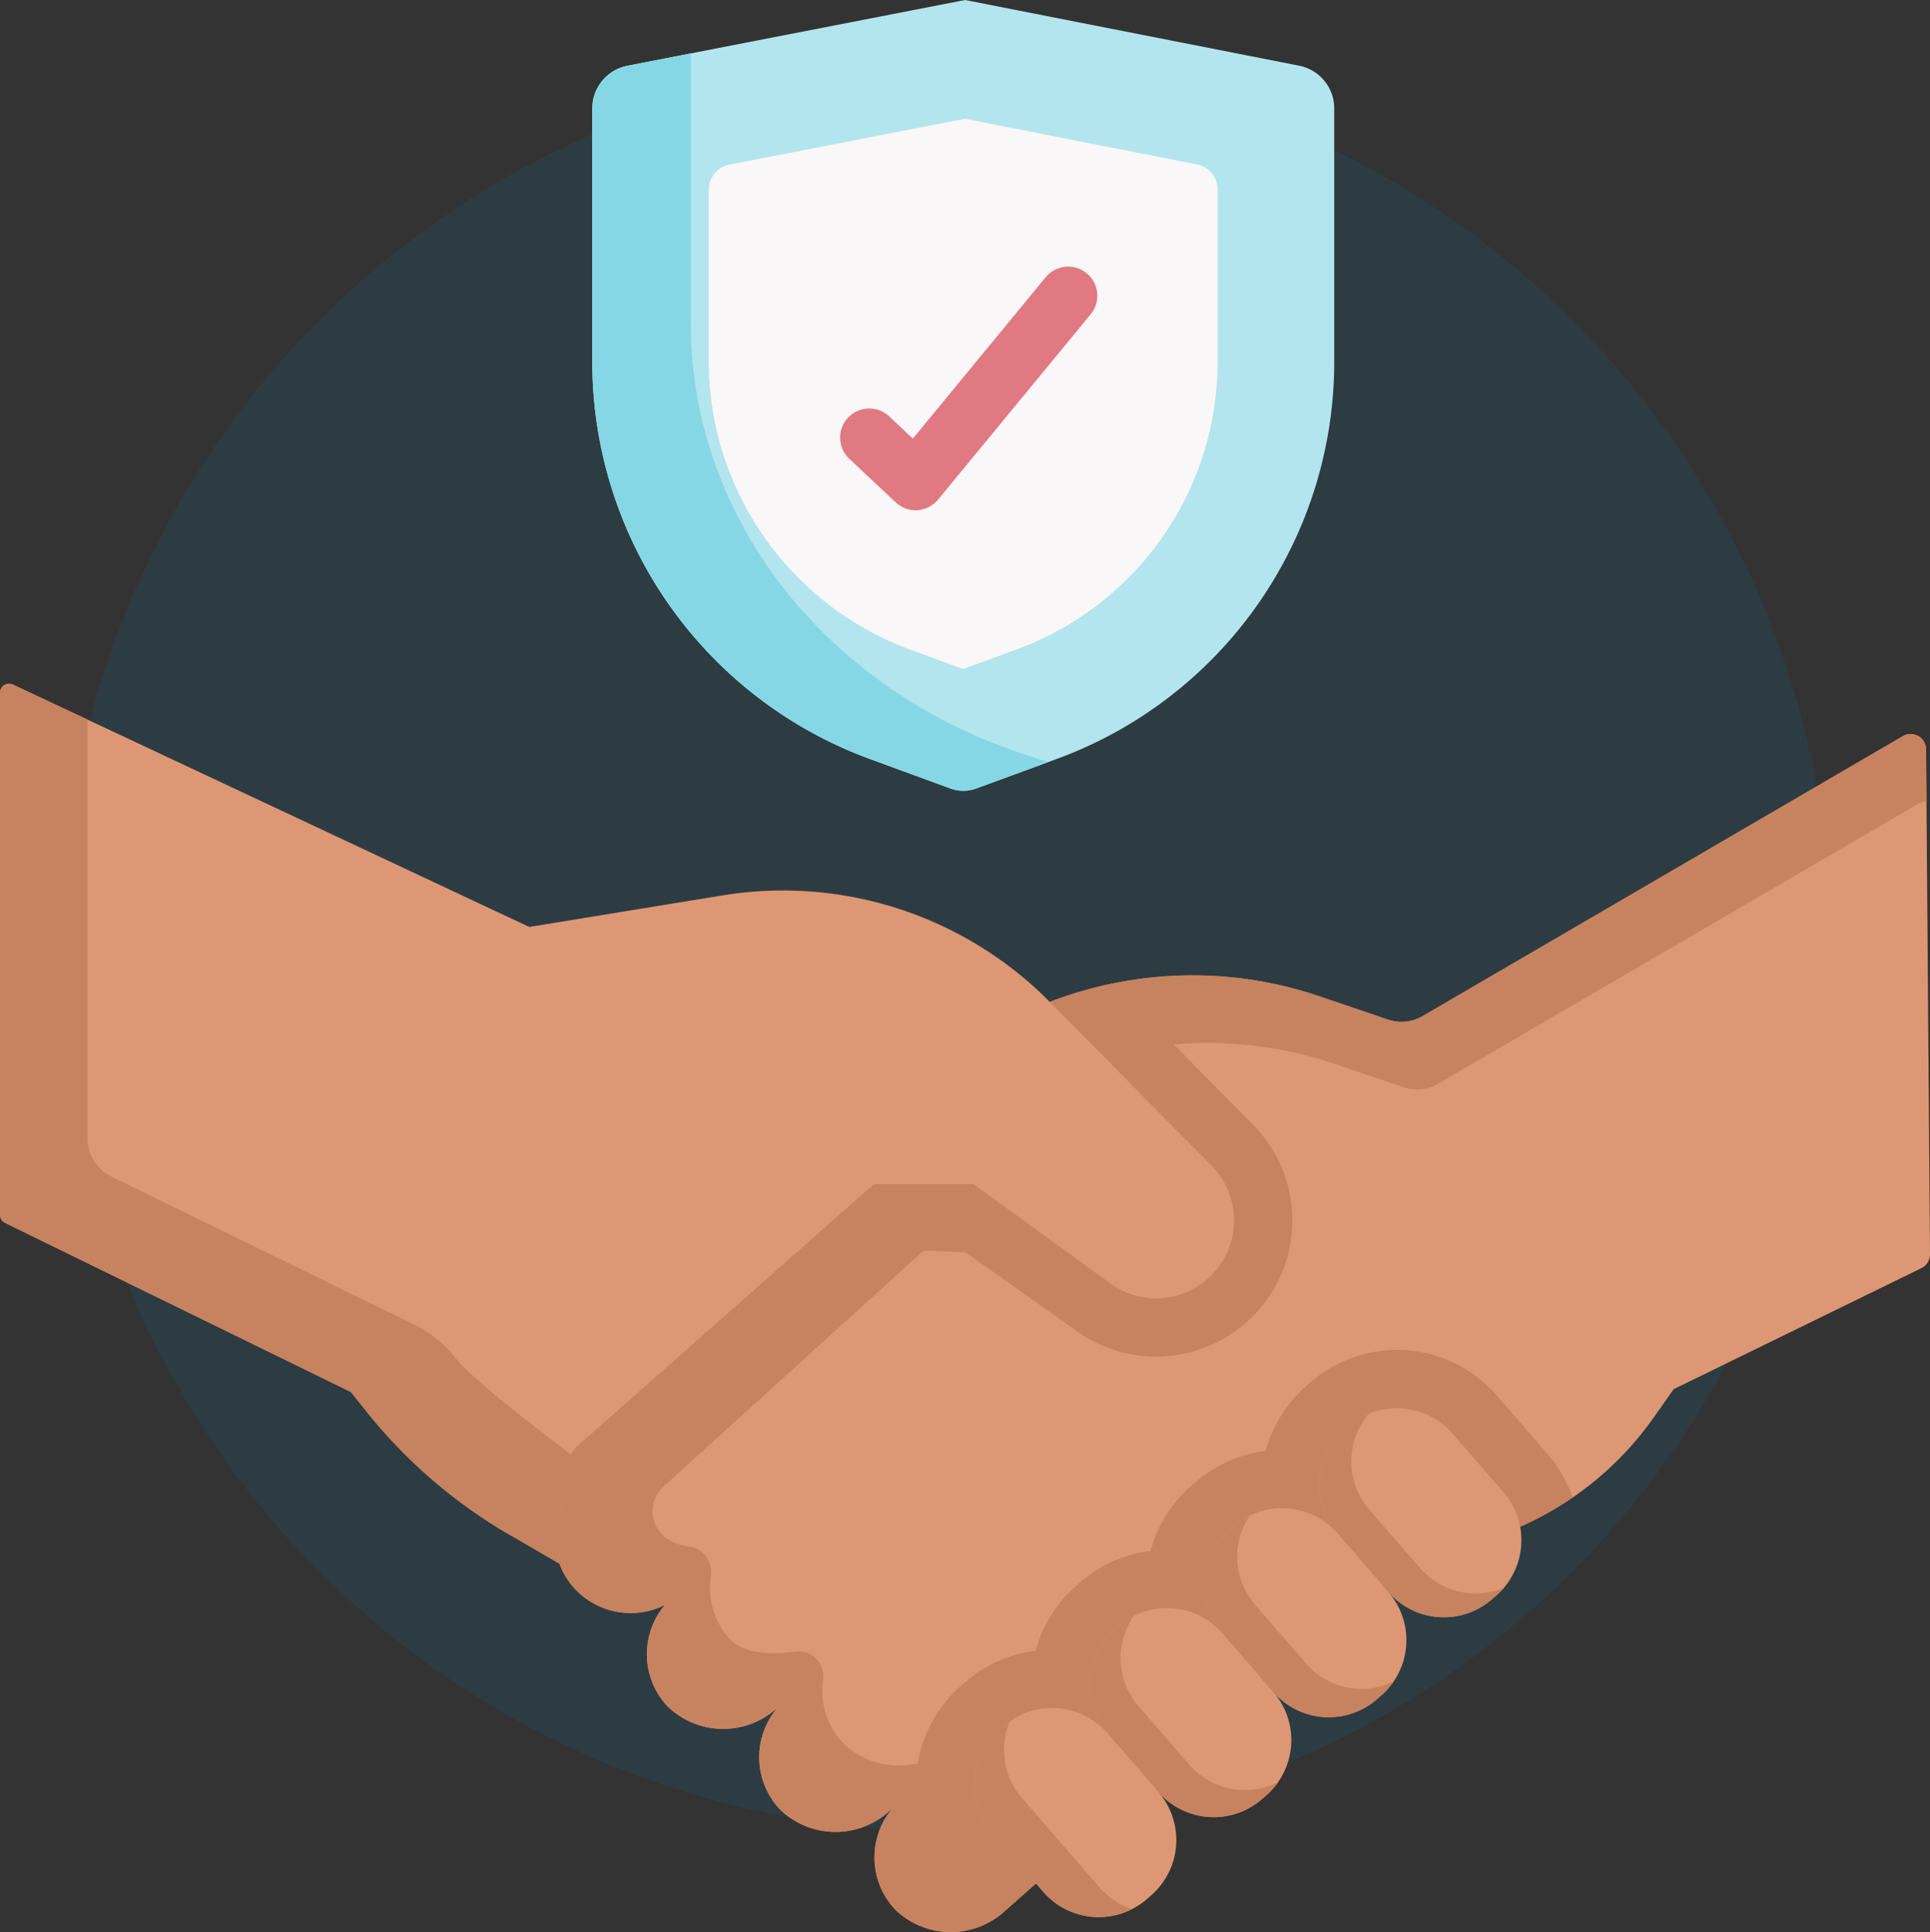 <svg xmlns="http://www.w3.org/2000/svg" width="120.974" height="121.123" viewBox="0 0 120.974 121.123"><rect x="0" y="0" width="120.974" height="121.123" fill="#333333" stroke="none"/><defs><style>.a{fill:rgba(1,136,194,0.11);}.b{fill:#c78260;}.c{fill:#dd9775;}.d{fill:#b3e5ee;}.e{fill:#86d7e5;}.f{fill:#f9f7f7;}.g{fill:#e17983;}</style></defs><g transform="translate(-499.21 -1675.205)"><circle class="a" cx="55.5" cy="55.5" r="55.5" transform="translate(503 1679)"/><g transform="translate(498.904 1675.205)"><g transform="translate(0.306 0)"><path class="b" d="M140.59,285.355l-4.865-3.233-10.771-3.917-20.842,16.506,6.688,11.967c.089.052.178.1.267.155l5.554,3.233,26.45-18.79Z" transform="translate(-78.829 -210.446)"/><g transform="translate(0 42.863)"><path class="b" d="M116.28,351.48a32.149,32.149,0,0,1-8.939-7.67l-1.04-1.3-.977-.478-1.211.959,6.688,11.967c.089.052.178.1.267.155l5.554,3.233,5.162-3.667Z" transform="translate(-78.829 -301.593)"/><path class="c" d="M229.041,189.887a.966.966,0,0,0-1.453-.827l-30.135,17.571a2.646,2.646,0,0,1-2.146.2l-4.282-1.456a24.784,24.784,0,0,0-16.8.312l-.1.041-8.305,10.812-19.171,17.4-1.968,1.741a4.927,4.927,0,0,0-1.315,5.215,4.619,4.619,0,0,0,.882,1.51,4.773,4.773,0,0,0,5.75,1.115,4.781,4.781,0,0,0,.139,6.347,5.01,5.01,0,0,0,6.881.124l.056-.051a4.773,4.773,0,0,0,.107,6.384,5,5,0,0,0,6.878.124l.2-.18a4.772,4.772,0,0,0,.146,6.337,5.007,5.007,0,0,0,6.878.124l1.929-1.707,13.177-9.719a2.438,2.438,0,0,1,3.913-2.886l3.662-2.7a2.937,2.937,0,0,1,4.546-3.353l5.038-3.716a20.21,20.21,0,0,0,8.388-6.827L213.219,230l15.526-7.585a.966.966,0,0,0,.542-.876Z" transform="translate(-108.313 -185.775)"/><path class="b" d="M229.041,189.887a.966.966,0,0,0-1.453-.827l-30.135,17.571a2.646,2.646,0,0,1-2.146.2l-4.282-1.456a24.784,24.784,0,0,0-16.8.312l-.1.041-8.305,10.812-21.139,19.139a4.927,4.927,0,0,0-1.315,5.215,4.618,4.618,0,0,0,.882,1.51,4.773,4.773,0,0,0,5.75,1.115,4.781,4.781,0,0,0,.139,6.347,5.01,5.01,0,0,0,6.881.124l.056-.051a4.773,4.773,0,0,0,.107,6.384,5,5,0,0,0,6.878.124l.2-.18a4.772,4.772,0,0,0,.146,6.337,5.007,5.007,0,0,0,6.878.124l1.929-1.707.542-.4V259.5a5.012,5.012,0,0,1-5.4-1.059,4.758,4.758,0,0,1-1.279-3.249c0-.07,0-.143.011-.219a1.335,1.335,0,0,0-1.547-1.461,4.985,4.985,0,0,1-4.406-1.353,4.754,4.754,0,0,1-1.279-3.249,4.834,4.834,0,0,1,.049-.689,1.554,1.554,0,0,0-1.734-1.773c-1.482.2-3.168.166-4.081-.745a4.76,4.76,0,0,1-1.276-3.249,4.815,4.815,0,0,1,.059-.748,1.6,1.6,0,0,0-1.44-1.848,3.171,3.171,0,0,1-1.042-.328,2.09,2.09,0,0,1-.478-3.433l16.879-15.318,8.305-10.812.1-.041a24.784,24.784,0,0,1,16.8-.312l4.282,1.456a2.645,2.645,0,0,0,2.146-.2L228.557,193.3a.953.953,0,0,1,.51-.132Z" transform="translate(-108.313 -185.775)"/><path class="b" d="M244.372,267.966a8.489,8.489,0,0,0-2.465-6l-8.75-8.86a24.774,24.774,0,0,0-3.878,1.127l-.1.041-8.305,10.812-5,4.534,8.026.352,7,4.961a8.492,8.492,0,0,0,4.936,1.571h0a8.582,8.582,0,0,0,5.271-1.82A8.494,8.494,0,0,0,244.372,267.966Z" transform="translate(-163.369 -234.323)"/><path class="c" d="M76.245,206.2,66.111,195.938a23.505,23.505,0,0,0-20.517-6.681l-12.11,1.978L1.112,176.04a.566.566,0,0,0-.806.512v32.726a.566.566,0,0,0,.317.508l21.674,10.6,1.04,1.3a32.151,32.151,0,0,0,8.939,7.67l4.116-5.485,18.687-16.509h6.252l8.615,6.255a4.885,4.885,0,0,0,6.3-7.419Z" transform="translate(-0.306 -175.986)"/><path class="b" d="M28.817,218.2a7.436,7.436,0,0,0-2.533-2.026L7.293,206.887a2.688,2.688,0,0,1-1.506-2.414V178.235l-4.674-2.194a.566.566,0,0,0-.806.512v32.726a.566.566,0,0,0,.317.508L22.3,220.39l1.04,1.3a32.151,32.151,0,0,0,8.939,7.67l4.107-4.8c-1.714-1.4-6.17-4.619-7.566-6.353Z" transform="translate(-0.306 -175.987)"/></g><path class="d" d="M181.846,47.575l-5.056,1.854a2.355,2.355,0,0,1-1.622,0l-5.056-1.854a26.519,26.519,0,0,1-17.388-24.9V6.8a2.73,2.73,0,0,1,2.208-2.68L176.093,0l20.938,4.118a2.73,2.73,0,0,1,2.2,2.679V22.678a26.518,26.518,0,0,1-17.388,24.9Z" transform="translate(-115.6 0)"/><path class="e" d="M179.71,57.66C167.207,53.512,158.9,42.747,158.9,30.7V13.75l-3.965.772a2.73,2.73,0,0,0-2.208,2.68V33.079a26.519,26.519,0,0,0,17.388,24.9l5.056,1.854a2.355,2.355,0,0,0,1.622,0l4.5-1.648Z" transform="translate(-115.6 -10.401)"/><path class="f" d="M195.32,63.839a19.279,19.279,0,0,1-12.6-18.038V35.022a1.61,1.61,0,0,1,1.3-1.58l14.754-2.873,14.542,2.86a1.609,1.609,0,0,1,1.3,1.579V45.8a19.212,19.212,0,0,1-12.6,18.037l-3.352,1.229Z" transform="translate(-138.294 -23.124)"/><g transform="translate(52.613 16.735)"><path class="g" d="M221.1,83.968a1.826,1.826,0,0,1-1.251-.5L216.9,80.7a1.827,1.827,0,0,1,2.5-2.662l1.527,1.436,8.31-10.1a1.827,1.827,0,1,1,2.821,2.322l-9.55,11.6a1.828,1.828,0,0,1-1.294.662Q221.155,83.968,221.1,83.968Z" transform="translate(-216.321 -68.711)"/></g></g><path class="b" d="M273.861,358.569a20.2,20.2,0,0,0,3.343-1.86,8.209,8.209,0,0,0-1.573-2.73l-3.192-3.674a8.256,8.256,0,0,0-11.647-.816l-.263.228a8.21,8.21,0,0,0-2.552,4.078,8.253,8.253,0,0,0-4.4,1.959l-.263.229a8.2,8.2,0,0,0-2.556,4.078,8.253,8.253,0,0,0-4.39,1.958l-.264.229a8.208,8.208,0,0,0-2.552,4.078,8.253,8.253,0,0,0-4.4,1.96l-.263.228a8.255,8.255,0,0,0-.816,11.646l2.7,3.1a4.793,4.793,0,0,0,.821-.612l1.929-1.707,13.177-9.72a2.438,2.438,0,0,1,3.913-2.886l3.662-2.7a2.937,2.937,0,0,1,4.546-3.353Z" transform="translate(-178.331 -262.837)"/><path class="c" d="M344.195,373.988,341,370.315a4.6,4.6,0,0,1,.455-6.492l.263-.229a4.6,4.6,0,0,1,6.492.455l3.192,3.674a4.6,4.6,0,0,1-.455,6.492l-.263.229A4.6,4.6,0,0,1,344.195,373.988Z" transform="translate(-256.863 -274.183)"/><path class="b" d="M346.185,373.588l-3.192-3.674a4.607,4.607,0,0,1-.029-6,4.63,4.63,0,0,0-1.244.775l-.263.229a4.6,4.6,0,0,0-.455,6.492l3.192,3.674a4.6,4.6,0,0,0,6.492.455l.263-.229a4.549,4.549,0,0,0,.487-.491,4.6,4.6,0,0,1-5.251-1.233Z" transform="translate(-256.862 -275.281)"/><path class="c" d="M314.589,399.714l-3.192-3.674a4.6,4.6,0,0,1,.455-6.492l.263-.229a4.6,4.6,0,0,1,6.492.455l3.192,3.674a4.6,4.6,0,0,1-.455,6.492l-.263.229A4.6,4.6,0,0,1,314.589,399.714Z" transform="translate(-234.468 -293.644)"/><path class="b" d="M316.64,399.37l-3.192-3.674a4.613,4.613,0,0,1-.338-5.6,4.614,4.614,0,0,0-1,.665l-.263.229a4.6,4.6,0,0,0-.455,6.492l3.192,3.674a4.6,4.6,0,0,0,6.492.455l.263-.229a4.571,4.571,0,0,0,.792-.891,4.6,4.6,0,0,1-5.495-1.118Z" transform="translate(-234.467 -295.082)"/><path class="c" d="M284.984,425.441l-3.192-3.674a4.6,4.6,0,0,1,.455-6.492l.263-.229A4.6,4.6,0,0,1,289,415.5l3.192,3.674a4.6,4.6,0,0,1-.455,6.492l-.263.229A4.6,4.6,0,0,1,284.984,425.441Z" transform="translate(-212.074 -313.104)"/><path class="b" d="M286.938,425.288l-3.192-3.674a4.606,4.606,0,0,1-.3-5.654,4.558,4.558,0,0,0-.932.631l-.263.229a4.6,4.6,0,0,0-.455,6.492l3.192,3.674a4.6,4.6,0,0,0,6.492.455l.263-.229a4.594,4.594,0,0,0,.755-.838A4.606,4.606,0,0,1,286.938,425.288Z" transform="translate(-212.073 -314.65)"/><path class="c" d="M255.379,451.167l-3.192-3.674a4.6,4.6,0,0,1,.455-6.492l.263-.229a4.6,4.6,0,0,1,6.492.455l3.192,3.674a4.6,4.6,0,0,1-.455,6.492l-.263.229A4.6,4.6,0,0,1,255.379,451.167Z" transform="translate(-189.679 -332.565)"/><path class="b" d="M258.929,453.5l-4.886-5.623a4.6,4.6,0,0,1-.761-4.809,4.7,4.7,0,0,0-.377.294l-.263.229a4.6,4.6,0,0,0-.455,6.492l3.192,3.674a4.6,4.6,0,0,0,5.557,1.086,4.593,4.593,0,0,1-2.008-1.344Z" transform="translate(-189.679 -335.155)"/></g></g></svg>